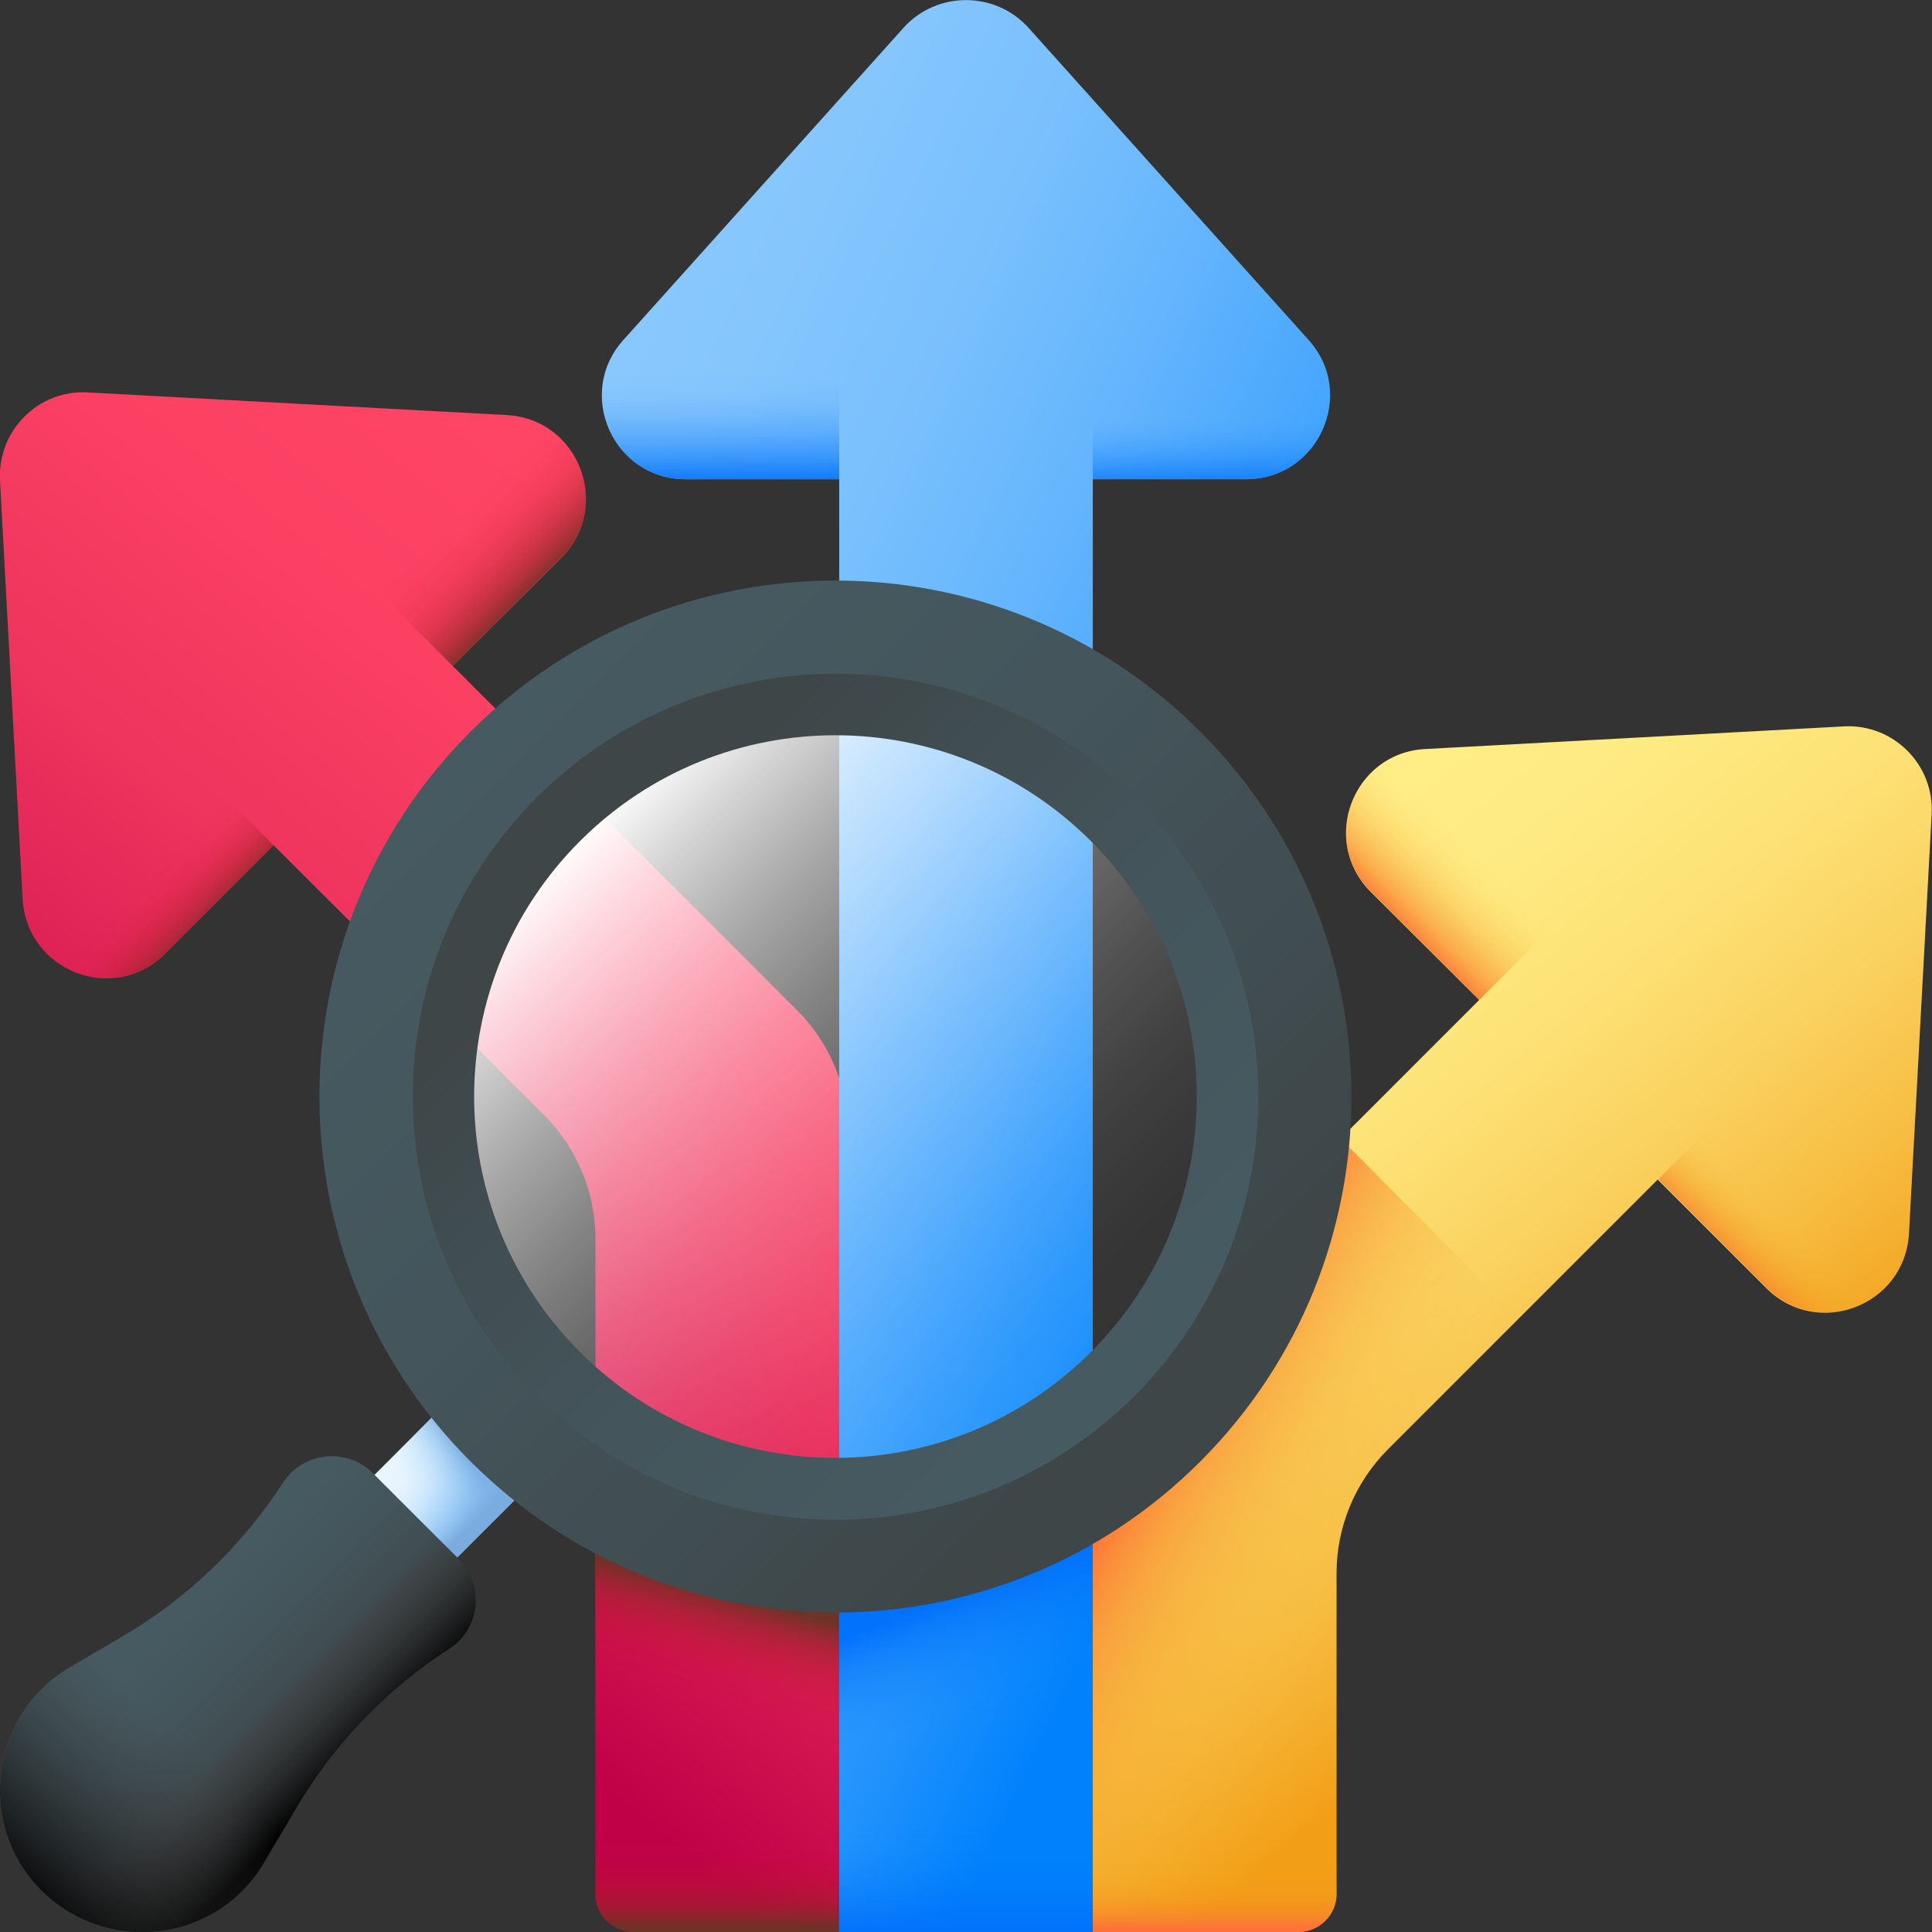 <svg id="_42_Opportunity" enable-background="new 0 0 512 512" viewBox="0 0 512 512" xmlns="http://www.w3.org/2000/svg" xmlns:xlink="http://www.w3.org/1999/xlink"><rect x="0" y="0" width="512" height="512" fill="#333333" stroke="none"/><linearGradient id="SVGID_1_" gradientTransform="matrix(1 0 0 -1 0 514)" gradientUnits="userSpaceOnUse" x1="314.479" x2="441.727" y1="261.234" y2="104.045"><stop offset="0" stop-color="#ffed86"/><stop offset=".184" stop-color="#feea81"/><stop offset=".374" stop-color="#fde175"/><stop offset=".568" stop-color="#fad260"/><stop offset=".764" stop-color="#f7be43"/><stop offset=".96" stop-color="#f3a41e"/><stop offset="1" stop-color="#f29e16"/></linearGradient><linearGradient id="lg1"><stop offset="0" stop-color="#f29e16" stop-opacity="0"/><stop offset=".121" stop-color="#f29d16" stop-opacity=".016"/><stop offset=".246" stop-color="#f29b18" stop-opacity=".065"/><stop offset=".373" stop-color="#f3971b" stop-opacity=".147"/><stop offset=".502" stop-color="#f5921e" stop-opacity=".262"/><stop offset=".632" stop-color="#f68b23" stop-opacity=".41"/><stop offset=".762" stop-color="#f9842a" stop-opacity=".59"/><stop offset=".892" stop-color="#fb7a31" stop-opacity=".8"/><stop offset="1" stop-color="#fe7238"/></linearGradient><linearGradient id="SVGID_00000145018655936304429740000004945070188275581603_" gradientTransform="matrix(1 0 0 -1 0 514)" gradientUnits="userSpaceOnUse" x1="357.33" x2="297.448" xlink:href="#lg1" y1="87.152" y2="121.37"/><linearGradient id="SVGID_00000080890042761153092480000007662868177880841380_" gradientTransform="matrix(1 0 0 -1 0 514)" gradientUnits="userSpaceOnUse" x1="315.702" x2="315.702" xlink:href="#lg1" y1="22.129" y2="2.881"/><linearGradient id="SVGID_00000063623646197345655140000002562044765255057838_" gradientTransform="matrix(.707 -.707 -.707 -.707 2927.32 1945.1)" gradientUnits="userSpaceOnUse" x1="-587.703" x2="-608.406" xlink:href="#lg1" y1="2882.145" y2="2882.145"/><linearGradient id="SVGID_00000178901902805216343300000005217020372618612908_" gradientTransform="matrix(.707 -.707 -.707 -.707 2927.32 1945.1)" gradientUnits="userSpaceOnUse" x1="-577.352" x2="-606.703" xlink:href="#lg1" y1="3012.194" y2="3012.194"/><linearGradient id="SVGID_00000166668637110207714510000002962393656825997502_" gradientTransform="matrix(-1 0 0 -1 1760.063 514)" gradientUnits="userSpaceOnUse" x1="1542.152" x2="1707.638" y1="330.702" y2="126.279"><stop offset="0" stop-color="#ff4565"/><stop offset=".238" stop-color="#fb4063"/><stop offset=".484" stop-color="#ef345d"/><stop offset=".734" stop-color="#dc1f55"/><stop offset=".986" stop-color="#c10248"/><stop offset="1" stop-color="#c00148"/></linearGradient><linearGradient id="lg2"><stop offset="0" stop-color="#c41926" stop-opacity="0"/><stop offset=".186" stop-color="#c01926" stop-opacity=".038"/><stop offset=".38" stop-color="#b61c26" stop-opacity=".152"/><stop offset=".576" stop-color="#a62126" stop-opacity=".343"/><stop offset=".775" stop-color="#8f2826" stop-opacity=".609"/><stop offset=".973" stop-color="#713126" stop-opacity=".949"/><stop offset="1" stop-color="#6d3326"/></linearGradient><linearGradient id="SVGID_00000071545713497453439550000004920280453722077089_" gradientTransform="matrix(-1 0 0 -1 1760.063 514)" gradientUnits="userSpaceOnUse" x1="1563.765" x2="1563.765" xlink:href="#lg2" y1="27.32" y2="3.108"/><linearGradient id="SVGID_00000015355134368004430500000005246046684121089693_" gradientTransform="matrix(1 0 0 -1 0 514)" gradientUnits="userSpaceOnUse" x1="191.274" x2="199.608" xlink:href="#lg2" y1="59.609" y2="89.966"/><linearGradient id="SVGID_00000036213332545542434020000012213788518773293970_" gradientTransform="matrix(-.707 -.707 .707 -.707 -1167.257 1945.1)" gradientUnits="userSpaceOnUse" x1="357.433" x2="336.731" xlink:href="#lg2" y1="2062.254" y2="2062.254"/><linearGradient id="SVGID_00000173145438003265354480000016059274422145139862_" gradientTransform="matrix(-.707 -.707 .707 -.707 -1167.257 1945.1)" gradientUnits="userSpaceOnUse" x1="367.785" x2="338.434" xlink:href="#lg2" y1="2192.303" y2="2192.303"/><linearGradient id="SVGID_00000176020452336120714530000004307560538316728991_" gradientTransform="matrix(0 1 -1 0 3628.591 -2375.777)" gradientUnits="userSpaceOnUse" x1="2564.695" x2="2683.103" y1="3527.982" y2="3278.916"><stop offset="0" stop-color="#8ac9fe"/><stop offset=".166" stop-color="#85c6fd"/><stop offset=".338" stop-color="#79c0fd"/><stop offset=".512" stop-color="#64b5fd"/><stop offset=".689" stop-color="#47a6fd"/><stop offset=".865" stop-color="#2293fc"/><stop offset="1" stop-color="#0182fc"/></linearGradient><linearGradient id="lg3"><stop offset="0" stop-color="#0172fb" stop-opacity="0"/><stop offset=".121" stop-color="#0172fb" stop-opacity=".017"/><stop offset=".247" stop-color="#0172fb" stop-opacity=".066"/><stop offset=".375" stop-color="#0172fb" stop-opacity=".149"/><stop offset=".505" stop-color="#0172fb" stop-opacity=".265"/><stop offset=".635" stop-color="#0172fb" stop-opacity=".414"/><stop offset=".767" stop-color="#0172fb" stop-opacity=".598"/><stop offset=".897" stop-color="#0172fb" stop-opacity=".81"/><stop offset="1" stop-color="#0172fb"/></linearGradient><linearGradient id="SVGID_00000183964833128398703050000011242025701922559384_" gradientTransform="matrix(0 -1 -1 0 3628.591 -18.081)" gradientUnits="userSpaceOnUse" x1="-128.011" x2="-148.713" xlink:href="#lg3" y1="3307.566" y2="3307.566"/><linearGradient id="SVGID_00000152983792765313655140000012861163618966005398_" gradientTransform="matrix(0 -1 -1 0 3628.591 -18.081)" gradientUnits="userSpaceOnUse" x1="-117.66" x2="-147.011" xlink:href="#lg3" y1="3437.616" y2="3437.616"/><linearGradient id="SVGID_00000062901468311215342320000010130633239675221148_" gradientTransform="matrix(1 0 0 -1 0 514)" gradientUnits="userSpaceOnUse" x1="256" x2="256" xlink:href="#lg3" y1="29.495" y2="1.451"/><linearGradient id="SVGID_00000017498522956126173010000017188882126859896731_" gradientTransform="matrix(1 0 0 -1 0 514)" gradientUnits="userSpaceOnUse" x1="255.109" x2="244.178" xlink:href="#lg3" y1="57.634" y2="87.574"/><linearGradient id="SVGID_00000181790654838795635590000016604796938610261639_" gradientTransform="matrix(1 0 0 -1 0 514)" gradientUnits="userSpaceOnUse" x1="107.506" x2="124.893" y1="129.611" y2="112.223"><stop offset="0" stop-color="#eaf6ff"/><stop offset=".265" stop-color="#e5f3fe"/><stop offset=".54" stop-color="#d9edfe"/><stop offset=".818" stop-color="#c4e3fe"/><stop offset="1" stop-color="#b3dafe"/></linearGradient><linearGradient id="lg4"><stop offset="0" stop-color="#8ac9fe" stop-opacity="0"/><stop offset=".129" stop-color="#89c8fd" stop-opacity=".019"/><stop offset=".263" stop-color="#88c6fb" stop-opacity=".075"/><stop offset=".399" stop-color="#87c4f8" stop-opacity=".168"/><stop offset=".536" stop-color="#85c0f4" stop-opacity=".298"/><stop offset=".675" stop-color="#83bbef" stop-opacity=".466"/><stop offset=".815" stop-color="#7fb5e9" stop-opacity=".672"/><stop offset=".953" stop-color="#7caee1" stop-opacity=".911"/><stop offset="1" stop-color="#7bacdf"/></linearGradient><linearGradient id="SVGID_00000115515158517931276780000009380294026556584879_" gradientTransform="matrix(1 0 0 -1 0 514)" gradientUnits="userSpaceOnUse" x1="109.091" x2="125.724" xlink:href="#lg4" y1="114.115" y2="124.808"/><linearGradient id="SVGID_00000011728415163205956690000012031782751865370270_" gradientTransform="matrix(1 0 0 -1 0 514)" gradientUnits="userSpaceOnUse" x1="111.189" x2="126.016" xlink:href="#lg4" y1="125.927" y2="111.101"/><linearGradient id="SVGID_00000129197315449889550590000008368382231434022276_" gradientTransform="matrix(1 0 0 -1 0 514)" gradientUnits="userSpaceOnUse" x1="293.829" x2="151.483" y1="150.97" y2="293.317"><stop offset="0" stop-color="#fff" stop-opacity="0"/><stop offset=".12" stop-color="#fff" stop-opacity=".016"/><stop offset=".245" stop-color="#fff" stop-opacity=".065"/><stop offset=".372" stop-color="#fff" stop-opacity=".147"/><stop offset=".501" stop-color="#fff" stop-opacity=".261"/><stop offset=".63" stop-color="#fff" stop-opacity=".408"/><stop offset=".761" stop-color="#fff" stop-opacity=".588"/><stop offset=".89" stop-color="#fff" stop-opacity=".797"/><stop offset="1" stop-color="#fff"/></linearGradient><linearGradient id="lg5"><stop offset="0" stop-color="#465a61"/><stop offset=".398" stop-color="#44565c"/><stop offset=".809" stop-color="#404c50"/><stop offset="1" stop-color="#3e4648"/></linearGradient><linearGradient id="SVGID_00000181084814636018175210000012400799666718547330_" gradientTransform="matrix(1 0 0 -1 0 514)" gradientUnits="userSpaceOnUse" x1="289.643" x2="163.175" xlink:href="#lg5" y1="155.156" y2="281.624"/><linearGradient id="SVGID_00000136388250619964729810000013451031397663216570_" gradientTransform="matrix(1 0 0 -1 0 514)" gradientUnits="userSpaceOnUse" x1="126.574" x2="299.128" xlink:href="#lg5" y1="318.225" y2="145.671"/><linearGradient id="SVGID_00000100341653793962466390000018348952136024315786_" gradientTransform="matrix(.707 .707 .707 -.707 -1413.178 -1124.288)" gradientUnits="userSpaceOnUse" x1="2131.555" x2="2172.779" xlink:href="#lg5" y1="-72.056" y2="-72.056"/><linearGradient id="lg6"><stop offset="0" stop-color="#444" stop-opacity="0"/><stop offset="1"/></linearGradient><linearGradient id="SVGID_00000108293788482881085250000006706977912620768649_" gradientTransform="matrix(.707 .707 .707 -.707 -1413.178 -1124.288)" gradientUnits="userSpaceOnUse" x1="2162.184" x2="2191.023" xlink:href="#lg6" y1="-72.056" y2="-72.056"/><linearGradient id="SVGID_00000077307846216214973990000004254491238126683558_" gradientTransform="matrix(.707 .707 .707 -.707 -1413.178 -1124.288)" gradientUnits="userSpaceOnUse" x1="2156.297" x2="2156.297" xlink:href="#lg6" y1="-87.084" y2="-148.704"/><g><g><path d="m488.7 192.5-111 6c-19.1 1-28 24.2-14.5 37.8l28.8 28.7-91.3 91.3c-8.7 8.7-13.5 20.4-13.5 32.7l-10 63.9 12.5 59.1h54.3c5.7 0 10.2-4.6 10.2-10.2v-84.9c0-12.3 4.9-24 13.5-32.7l71.6-71.6 28.8 28.8c13.5 13.5 36.7 4.7 37.8-14.5l6-111c.8-13.2-10.1-24.1-23.2-23.4z" fill="url(#SVGID_1_)"/><path d="m402.7 349.3-34.9 34.9c-8.7 8.7-13.5 20.4-13.5 32.7v84.9c0 5.6-4.6 10.2-10.2 10.2h-54.5l-12.5-59.1 10-63.9c0-12.3 4.9-24 13.5-32.7l54.6-54.6z" fill="url(#SVGID_00000145018655936304429740000004945070188275581603_)"/><path d="m281.1 427.4-4 25.5 12.5 59.1h54.5c5.6 0 10.2-4.6 10.2-10.2v-74.3h-73.2z" fill="url(#SVGID_00000080890042761153092480000007662868177880841380_)"/><path d="m439.5 312.5 28.8 28.8c13.5 13.5 36.7 4.7 37.7-14.5l4.6-85.5z" fill="url(#SVGID_00000063623646197345655140000002562044765255057838_)"/><path d="m392 265-28.8-28.8c-13.5-13.5-4.7-36.7 14.5-37.7l85.5-4.6z" fill="url(#SVGID_00000178901902805216343300000005217020372618612908_)"/></g><g><path d="m23.3 104 111 6c19.1 1 28 24.2 14.5 37.8l-28.8 28.7 91.3 91.3c8.7 8.7 13.5 20.4 13.5 32.7l10 152.4-12.4 59.1h-54.4c-5.7 0-10.2-4.6-10.2-10.2v-173.5c0-12.3-4.9-24-13.5-32.7l-71.8-71.6-28.8 28.8c-13.5 13.5-36.6 4.6-37.7-14.5l-6-111c-.7-13.2 10.2-24.1 23.3-23.3z" fill="url(#SVGID_00000166668637110207714510000002962393656825997502_)"/><path d="m230.9 427.4 4 25.5-12.5 59.1h-54.5c-5.6 0-10.2-4.6-10.2-10.2v-96.1z" fill="url(#SVGID_00000071545713497453439550000004920280453722077089_)"/><path d="m230.9 427.4 4 25.5-12.5 59.1h-54.5c-5.6 0-10.2-4.6-10.2-10.2v-96.1z" fill="url(#SVGID_00000015355134368004430500000005246046684121089693_)"/><path d="m72.5 224-28.8 28.8c-13.5 13.5-36.7 4.6-37.7-14.5l-4.6-85.5s71.1 71.2 71.1 71.2z" fill="url(#SVGID_00000036213332545542434020000012213788518773293970_)"/><path d="m120 176.5 28.8-28.8c13.5-13.5 4.7-36.7-14.5-37.7l-85.5-4.6z" fill="url(#SVGID_00000173145438003265354480000016059274422145139862_)"/></g><g><g><path d="m239.5 7.3-74.3 82.8c-12.8 14.2-2.7 36.9 16.5 36.9h40.7v385h67.2v-385h40.7c19.1 0 29.3-22.7 16.5-36.9l-74.3-82.8c-8.8-9.7-24.2-9.7-33 0z" fill="url(#SVGID_00000176020452336120714530000004307560538316728991_)"/><path d="m289.6 127h40.7c19.1 0 29.3-22.7 16.5-36.9l-57.2-63.7z" fill="url(#SVGID_00000183964833128398703050000011242025701922559384_)"/><path d="m222.4 127h-40.7c-19.1 0-29.3-22.7-16.5-36.9l57.2-63.7z" fill="url(#SVGID_00000152983792765313655140000012861163618966005398_)"/></g><path d="m222.4 405.6h67.2v106.4h-67.2z" fill="url(#SVGID_00000062901468311215342320000010130633239675221148_)"/><path d="m222.4 512v-106.4h67.2v106.4" fill="url(#SVGID_00000017498522956126173010000017188882126859896731_)"/></g><g><path d="m125.2 364.9 21.9 21.9-37.2 37.2-21.9-21.9z" fill="url(#SVGID_00000181790654838795635590000016604796938610261639_)"/><path d="m125.2 364.9 21.9 21.9-37.2 37.2-21.9-21.9z" fill="url(#SVGID_00000115515158517931276780000009380294026556584879_)"/><path d="m125.2 364.9 21.9 21.9-37.2 37.2-21.9-21.9z" fill="url(#SVGID_00000011728415163205956690000012031782751865370270_)"/><g><path d="m135.6 204.8c-47.4 47.4-47.4 124.3 0 171.6s124.2 47.4 171.6 0 47.4-124.2 0-171.6-124.2-47.4-171.6 0z" fill="url(#SVGID_00000129197315449889550590000008368382231434022276_)"/><g><path d="m135.6 204.8c-47.4 47.4-47.4 124.3 0 171.6s124.2 47.4 171.6 0 47.4-124.2 0-171.6-124.2-47.4-171.6 0zm153.5 153.5c-37.4 37.4-98 37.4-135.4 0s-37.4-98 0-135.4 98-37.4 135.4 0 37.4 98 0 135.4z" fill="url(#SVGID_00000181084814636018175210000012400799666718547330_)"/><path d="m124.7 193.9c-53.4 53.4-53.4 140 0 193.4s140 53.4 193.4 0 53.4-140 0-193.4-140-53.4-193.4 0zm176 176c-43.8 43.8-114.8 43.8-158.5 0s-43.8-114.8 0-158.5c43.8-43.8 114.8-43.8 158.5 0s43.7 114.7 0 158.5z" fill="url(#SVGID_00000136388250619964729810000013451031397663216570_)"/></g></g><g><path d="m121.6 413.2-22.8-22.8c-6.9-6.9-18.4-5.7-23.8 2.5l-.2.3c-10.8 16.6-25.3 30.5-42.4 40.5l-13.8 8.1c-21.3 12.5-25 41.7-7.6 59.1 17.4 17.4 46.7 13.7 59.1-7.6l8.1-13.8c10-17.1 23.9-31.6 40.5-42.4l.3-.2c8.3-5.3 9.5-16.8 2.6-23.7z" fill="url(#SVGID_00000100341653793962466390000018348952136024315786_)"/><path d="m78.3 479.5c10-17.1 23.9-31.6 40.5-42.4l.3-.2c8.2-5.3 9.4-16.8 2.5-23.8l-19.4-19.4-98 98c1.7 3.3 4 6.5 6.8 9.3 17.4 17.4 46.7 13.7 59.1-7.6z" fill="url(#SVGID_00000108293788482881085250000006706977912620768649_)"/><path d="m64.2 501c-14.2 14.3-38.1 15-53.2 0-17.4-17.4-13.7-46.7 7.6-59.1l13.8-8.1c10.9-6.4 20.7-14.3 29.2-23.5l40.1 40.1c-9.2 8.5-17.1 18.3-23.5 29.2l-8.1 13.8c-1.6 2.8-3.6 5.4-5.9 7.6z" fill="url(#SVGID_00000077307846216214973990000004254491238126683558_)"/></g></g></g></svg>